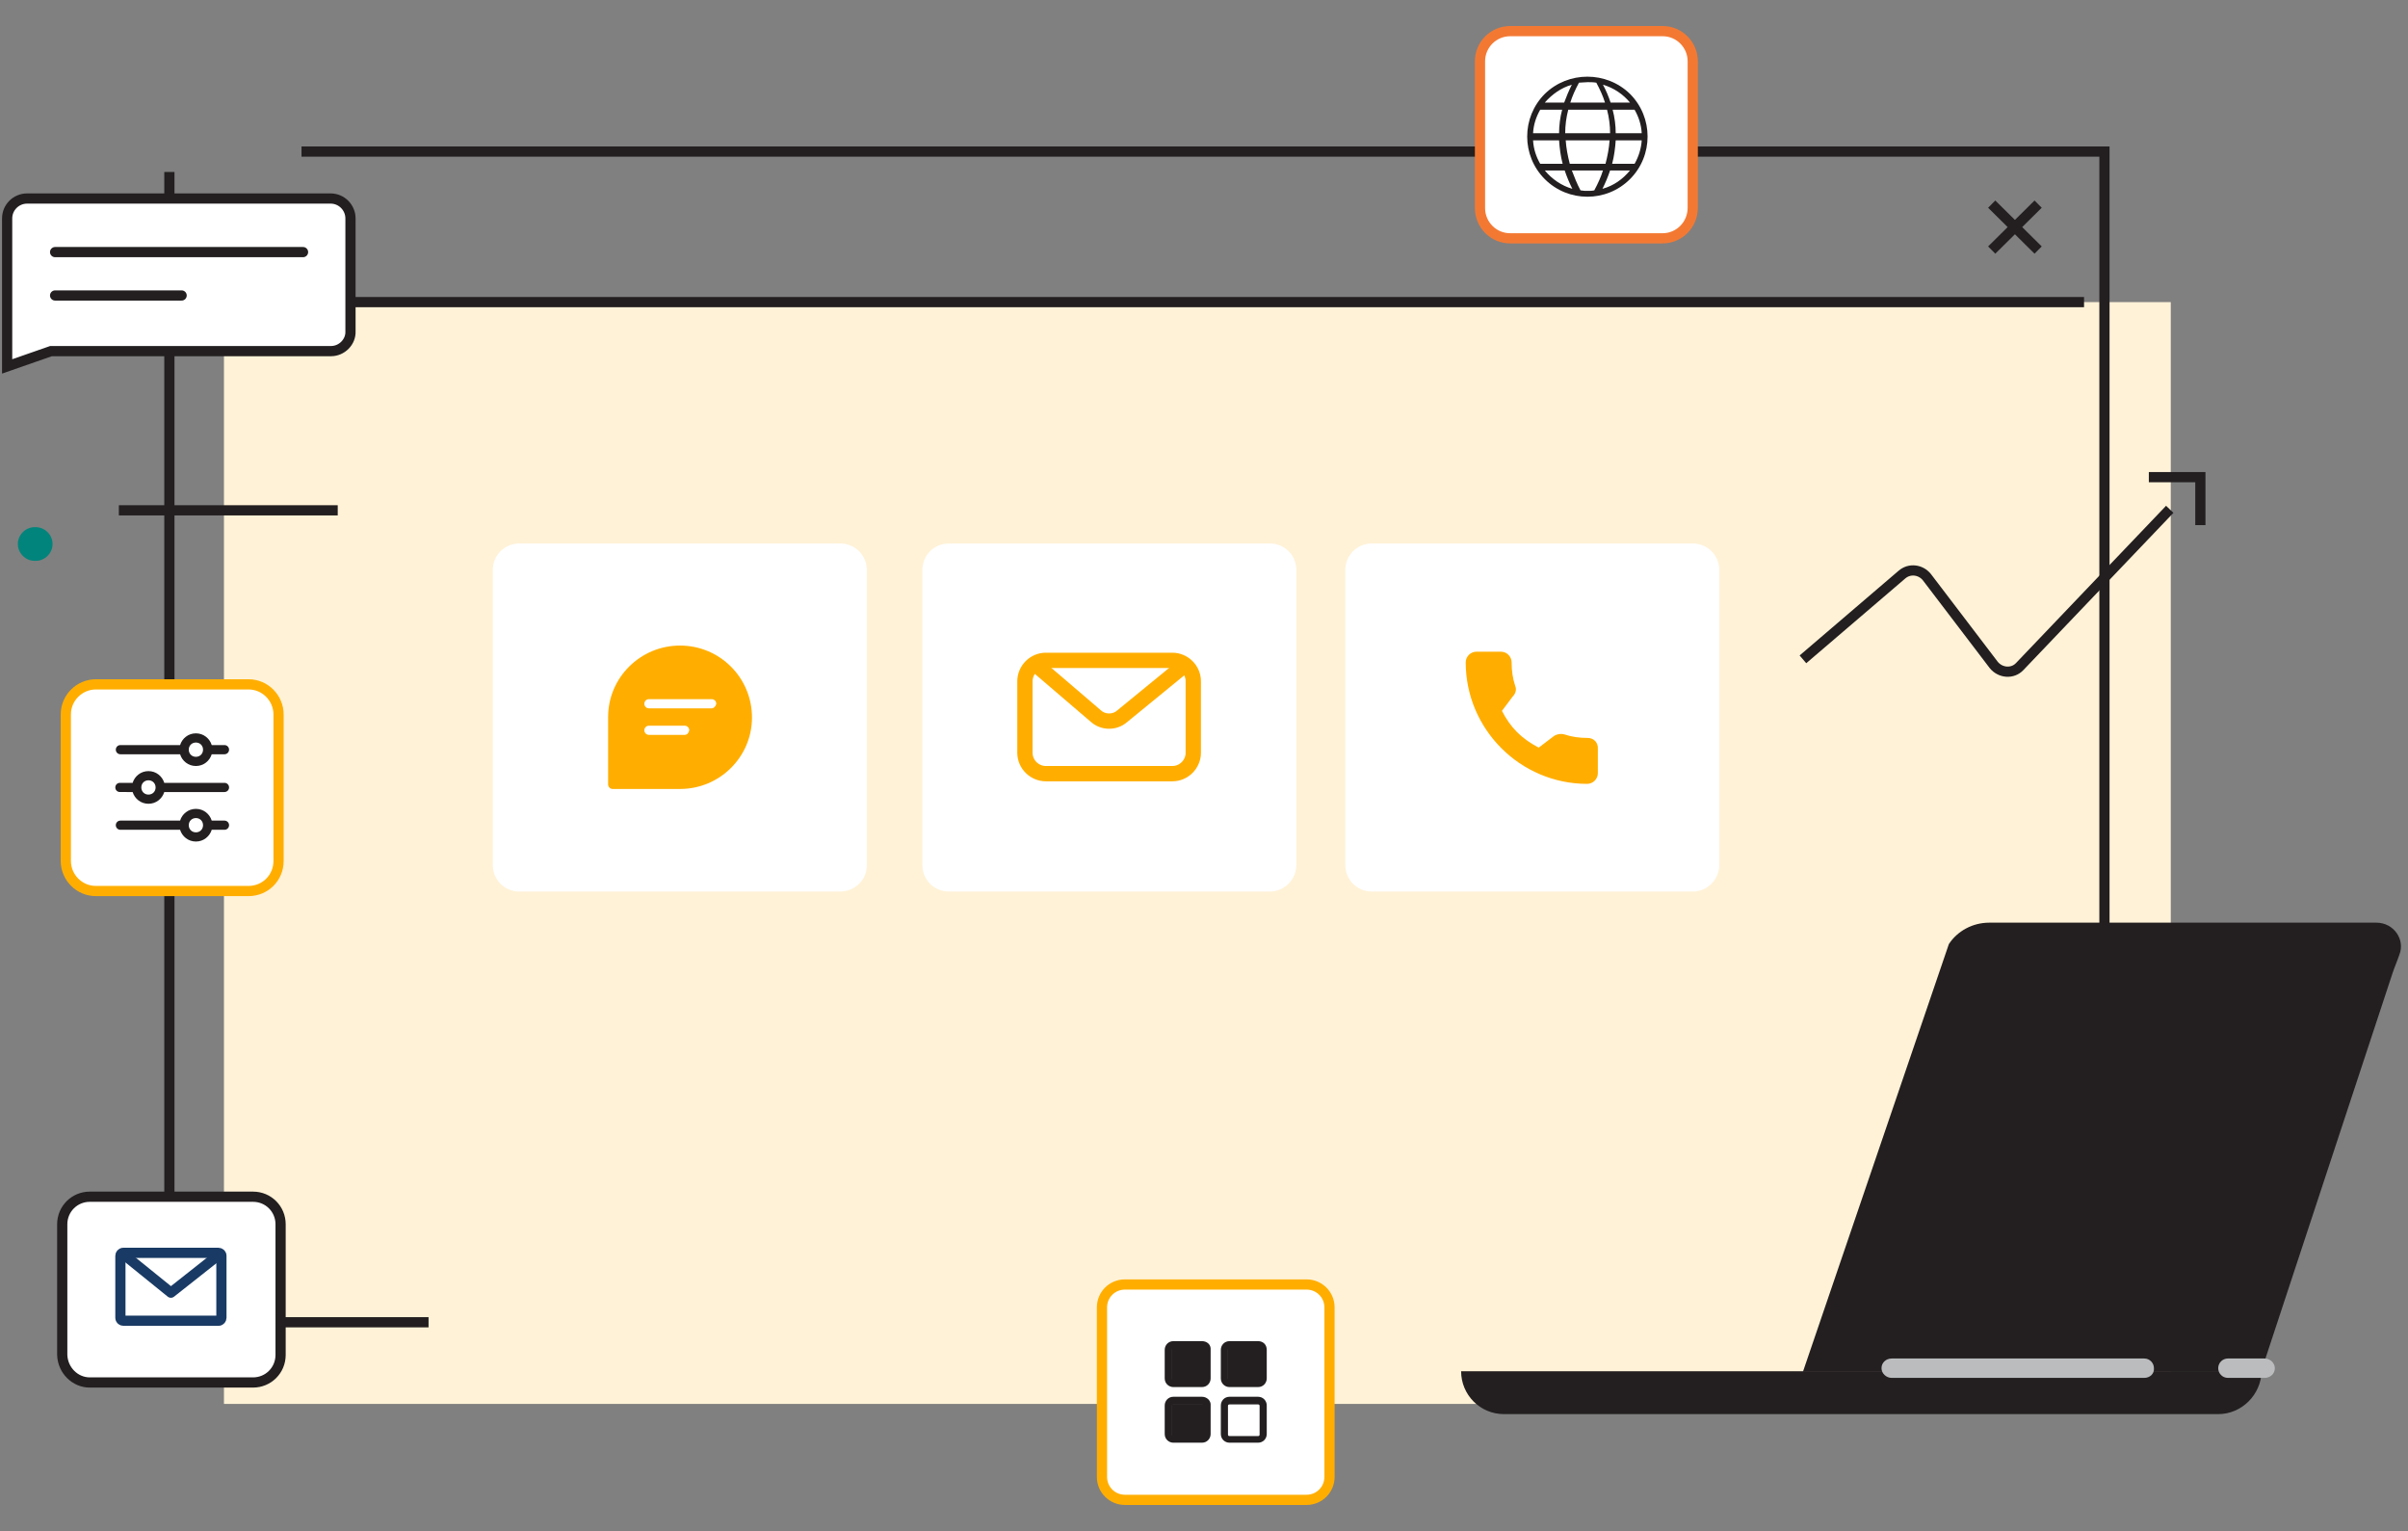 <svg xmlns="http://www.w3.org/2000/svg" xmlns:xlink="http://www.w3.org/1999/xlink" id="Layer_1" x="0px" y="0px" viewBox="0 0 472 300" style="enable-background:new 0 0 472 300;" xml:space="preserve"><rect x="0" y="0" width="472" height="300" fill="#808080" stroke="none"/><style type="text/css">	.st0{fill:#01847B;}	.st1{fill:#FFF2D7;}	.st2{fill:none;stroke:#231F20;stroke-width:2;stroke-miterlimit:10;}	.st3{fill:#FFFFFF;stroke:#231F20;stroke-width:2;stroke-miterlimit:10;}	.st4{fill:#FFFFFF;stroke:#193A64;stroke-width:2;stroke-linecap:round;stroke-linejoin:round;stroke-miterlimit:10;}	.st5{fill:none;stroke:#193A64;stroke-width:2;stroke-linecap:round;stroke-linejoin:round;stroke-miterlimit:10;}	.st6{fill:#FFFFFF;stroke:#F37933;stroke-width:2;stroke-miterlimit:10;}	.st7{fill:#231F20;}	.st8{fill:#FFFFFF;stroke:#FFAE00;stroke-width:2;stroke-miterlimit:10;}	.st9{fill:#6ECBDD;}	.st10{fill:none;stroke:#231F20;stroke-width:2;stroke-linecap:round;stroke-linejoin:round;stroke-miterlimit:10;}	.st11{fill:#BABCBE;}	.st12{fill:#FFFFFF;}	.st13{fill:#FFAE00;}	.st14{fill:#FFFFFF;stroke:#FFAE00;stroke-width:3;stroke-linecap:round;stroke-linejoin:round;stroke-miterlimit:10;}	.st15{fill:none;stroke:#FFAE00;stroke-width:3;stroke-linecap:round;stroke-linejoin:round;stroke-miterlimit:10;}</style><g>	<path class="st0" d="M7,109.9H6.8c-1.8,0-3.3-1.5-3.3-3.3v0c0-1.8,1.5-3.3,3.3-3.3H7c1.8,0,3.3,1.5,3.3,3.3v0  C10.3,108.4,8.8,109.9,7,109.9z"></path>	<rect x="43.9" y="59.2" class="st1" width="381.6" height="215.9"></rect>	<polyline class="st2" points="59.1,29.7 412.5,29.7 412.5,259.6 383.5,259.6  "></polyline>	<polyline class="st2" points="33.2,33.7 33.2,259.1 84,259.1  "></polyline>	<line class="st2" x1="43.9" y1="59.2" x2="408.5" y2="59.2"></line>	<path class="st2" d="M353.4,129.2l19.4-16.6c1.5-1.3,3.7-1,4.9,0.5l13.1,17.2c1.3,1.6,3.7,1.8,5.1,0.3l29.4-30.8"></path>	<polyline class="st2" points="421.2,93.5 431.3,93.5 431.3,102.9  "></polyline>	<line class="st2" x1="23.3" y1="100" x2="66.2" y2="100"></line>	<line class="st2" x1="390.4" y1="40" x2="399.5" y2="49"></line>	<line class="st2" x1="390.4" y1="49" x2="399.5" y2="40"></line>	<g>		<g>			<g>				<g>					<path class="st3" d="M17.6,270.9h32c3,0,5.4-2.4,5.4-5.4v-25.6c0-3-2.4-5.4-5.4-5.4h-32c-3,0-5.4,2.4-5.4,5.4v25.6      C12.3,268.5,14.7,270.9,17.6,270.9z"></path>				</g>			</g>		</g>	</g>	<g>		<path class="st4" d="M43.4,258.2c0,0.3-0.2,0.6-0.6,0.6H26.7h-2.5c-0.3,0-0.6-0.2-0.6-0.6v-12.1c0-0.3,0.2-0.6,0.6-0.6h18.6   c0.3,0,0.6,0.2,0.6,0.6v2.8V258.2z"></path>		<polyline class="st5" points="24.1,245.7 33.5,253.3 43,245.8   "></polyline>	</g>	<g>		<path class="st6" d="M325.9,46.7H296c-3.3,0-5.9-2.7-5.9-5.9V12c0-3.3,2.7-5.9,5.9-5.9h29.9c3.3,0,5.9,2.7,5.9,5.9v28.7   C331.8,44.1,329.1,46.7,325.9,46.7z"></path>		<g>			<path class="st7" d="M302.8,18.4c-4.6,4.6-4.6,12.1,0,16.7c4.6,4.6,12.1,4.6,16.7,0c4.6-4.6,4.6-12.1,0-16.7    C314.9,13.9,307.4,13.9,302.8,18.4z M319.5,20.1h-3.8c-0.4-1.2-0.9-2.4-1.5-3.5C316.3,17.2,318.2,18.5,319.5,20.1z M306.8,26.1    c0-1.5,0.2-3.1,0.6-4.6h7.6c0.4,1.5,0.6,3.1,0.6,4.6H306.8z M315.5,27.5c-0.1,1.5-0.4,3.1-0.8,4.6h-7c-0.4-1.5-0.7-3.1-0.8-4.6    H315.5z M311.2,16.1c0.6,0,1.1,0,1.7,0.1c0.7,1.3,1.3,2.6,1.7,3.9h-6.8c0.4-1.3,1-2.6,1.7-3.9C310,16.2,310.6,16.1,311.2,16.1z     M308.1,16.6c-0.6,1.2-1.1,2.4-1.5,3.5h-3.8C304.2,18.5,306,17.2,308.1,16.6z M301.9,21.5h4.3c-0.4,1.5-0.6,3.1-0.6,4.6h-5.1    C300.6,24.4,301.1,22.9,301.9,21.5z M301.9,32.1c-0.8-1.4-1.3-2.9-1.4-4.6h5.1c0.1,1.5,0.3,3.1,0.7,4.6H301.9z M302.8,33.4h3.9    c0.4,1.2,0.9,2.4,1.5,3.6C306.1,36.4,304.2,35.1,302.8,33.4z M311.2,37.4c-0.5,0-0.9,0-1.4-0.1c-0.7-1.3-1.2-2.6-1.7-3.9h6.1    c-0.4,1.3-1,2.6-1.7,3.9C312.1,37.4,311.6,37.4,311.2,37.4z M314.1,37c0.6-1.2,1.1-2.4,1.5-3.6h3.9    C318.1,35.1,316.3,36.4,314.1,37z M320.4,32.1H316c0.4-1.5,0.6-3.1,0.7-4.6h5.1C321.7,29.1,321.2,30.7,320.4,32.1z M321.8,26.1    h-5.1c0-1.5-0.2-3.1-0.6-4.6h4.3C321.2,22.9,321.7,24.4,321.8,26.1z"></path>		</g>	</g>	<path class="st8" d="M48.7,174.6H18.8c-3.3,0-5.9-2.7-5.9-5.9V140c0-3.3,2.7-5.9,5.9-5.9h29.9c3.3,0,5.9,2.7,5.9,5.9v28.7  C54.6,172,52,174.6,48.7,174.6z"></path>	<g>		<path class="st7" d="M44,160.8h-2.5c-0.4-1.3-1.6-2.3-3.1-2.3c-1.5,0-2.7,1-3.1,2.3H23.6c-0.5,0-0.9,0.4-0.9,0.9   c0,0.5,0.4,0.9,0.9,0.9h11.7c0.4,1.3,1.6,2.3,3.1,2.3c1.5,0,2.7-1,3.1-2.3H44c0.5,0,0.9-0.4,0.9-0.9   C44.9,161.2,44.5,160.8,44,160.8z M38.4,163.1c-0.8,0-1.4-0.6-1.4-1.4c0-0.8,0.6-1.4,1.4-1.4c0.8,0,1.4,0.6,1.4,1.4   C39.8,162.5,39.2,163.1,38.4,163.1z"></path>		<path class="st7" d="M44,146h-2.5c-0.4-1.3-1.6-2.3-3.1-2.3c-1.5,0-2.7,1-3.1,2.3H23.6c-0.5,0-0.9,0.4-0.9,0.9   c0,0.5,0.4,0.9,0.9,0.9h11.7c0.4,1.3,1.6,2.3,3.1,2.3c1.5,0,2.7-1,3.1-2.3H44c0.5,0,0.9-0.4,0.9-0.9C44.9,146.4,44.5,146,44,146z    M38.4,148.3c-0.8,0-1.4-0.6-1.4-1.4c0-0.8,0.6-1.4,1.4-1.4c0.8,0,1.4,0.6,1.4,1.4C39.8,147.7,39.2,148.3,38.4,148.3z"></path>		<path class="st7" d="M44,153.4H32.2c-0.4-1.3-1.6-2.3-3.1-2.3c-1.5,0-2.7,1-3.1,2.3h-2.5c-0.5,0-0.9,0.4-0.9,0.9   c0,0.5,0.4,0.9,0.9,0.9H26c0.4,1.3,1.6,2.3,3.1,2.3c1.5,0,2.7-1,3.1-2.3H44c0.5,0,0.9-0.4,0.9-0.9C44.9,153.8,44.5,153.4,44,153.4   z M29.1,155.7c-0.8,0-1.4-0.6-1.4-1.4c0-0.8,0.6-1.4,1.4-1.4c0.8,0,1.4,0.6,1.4,1.4C30.5,155.1,29.9,155.7,29.1,155.7z"></path>	</g>	<path class="st9" d="M431.9,251.8h-0.2c-1.8,0-3.3-1.5-3.3-3.3v0c0-1.8,1.5-3.3,3.3-3.3h0.2c1.8,0,3.3,1.5,3.3,3.3v0  C435.2,250.3,433.7,251.8,431.9,251.8z"></path>	<g>		<path class="st3" d="M64.9,68.8H10l-8.6,3v-29c0-2.2,1.8-3.9,3.9-3.9h59.5c2.2,0,3.9,1.8,3.9,3.9v22.1C68.8,67,67,68.8,64.9,68.8z   "></path>		<g>			<line class="st10" x1="10.8" y1="49.4" x2="59.4" y2="49.4"></line>			<line class="st10" x1="10.8" y1="57.9" x2="35.6" y2="57.9"></line>		</g>	</g>	<g>		<g>			<g>				<g>					<g>						<g>							<path class="st8" d="M256.1,293.9h-35.6c-2.5,0-4.5-2-4.5-4.5v-33.2c0-2.5,2-4.5,4.5-4.5h35.6c2.5,0,4.5,2,4.5,4.5v33.2        C260.6,291.9,258.6,293.9,256.1,293.9z"></path>						</g>					</g>				</g>			</g>		</g>		<g>			<path class="st7" d="M235.6,262.8H230c-1,0-1.7,0.8-1.7,1.7v5.6c0,1,0.8,1.7,1.7,1.7h5.6c1,0,1.7-0.8,1.7-1.7v-5.6    C237.4,263.5,236.6,262.8,235.6,262.8z M235.9,270.1c0,0.2-0.1,0.3-0.3,0.3H230c-0.2,0-0.3-0.1-0.3-0.3v-5.6    c0-0.2,0.1-0.3,0.3-0.3h5.6c0.2,0,0.3,0.1,0.3,0.3V270.1z"></path>			<path class="st7" d="M235.6,273.7H230c-1,0-1.7,0.8-1.7,1.7v5.6c0,1,0.8,1.7,1.7,1.7h5.6c1,0,1.7-0.8,1.7-1.7v-5.6    C237.4,274.5,236.6,273.7,235.6,273.7z M235.9,281.1c0,0.2-0.1,0.3-0.3,0.3H230c-0.2,0-0.3-0.1-0.3-0.3v-5.6    c0-0.2,0.1-0.3,0.3-0.3h5.6c0.2,0,0.3,0.1,0.3,0.3V281.1z"></path>			<path class="st7" d="M246.6,273.7H241c-1,0-1.7,0.8-1.7,1.7v5.6c0,1,0.8,1.7,1.7,1.7h5.6c1,0,1.7-0.8,1.7-1.7v-5.6    C248.3,274.5,247.6,273.7,246.6,273.7L246.6,273.7z M246.9,281.1c0,0.2-0.1,0.3-0.3,0.3H241c-0.2,0-0.3-0.1-0.3-0.3v-5.6    c0-0.2,0.1-0.3,0.3-0.3h5.6c0.2,0,0.3,0.1,0.3,0.3V281.1z"></path>			<path class="st7" d="M229.6,264.4v6.3h6.7v-7h-6.7V264.4z"></path>			<path class="st7" d="M240.6,270.8h6.7v-7h-6.7V270.8z"></path>			<path class="st7" d="M229.6,275.8v6.3h6.7v-7h-6.7V275.8z"></path>			<path class="st7" d="M246.6,262.8H241c-1,0-1.7,0.8-1.7,1.7v5.6c0,1,0.8,1.7,1.7,1.7h5.6c1,0,1.7-0.8,1.7-1.7v-5.6    C248.3,263.5,247.6,262.8,246.6,262.8z M246.9,270.1c0,0.2-0.1,0.3-0.3,0.3H241c-0.2,0-0.3-0.1-0.3-0.3v-5.6    c0-0.2,0.1-0.3,0.3-0.3h5.6c0.2,0,0.3,0.1,0.3,0.3V270.1z"></path>		</g>	</g>	<g>		<path class="st7" d="M434.8,277.1h-140c-4.7,0-8.4-3.8-8.4-8.4h156.9C443.2,273.3,439.4,277.1,434.8,277.1z"></path>		<path class="st7" d="M443.2,268.8h-89.8L382,185c1.7-2.6,4.7-4.2,7.9-4.2h75.9c3.4,0,5.7,3.3,4.5,6.3c-0.4,1.2-0.9,2.3-1.3,3.5   L443.2,268.8L443.2,268.8z"></path>		<path class="st11" d="M420.3,270h-49.5c-1.1,0-2-0.9-2-1.9c0-1.1,0.9-1.9,2-1.9h49.5c1.1,0,1.9,0.9,1.9,1.9   C422.3,269.2,421.4,270,420.3,270z"></path>		<path class="st11" d="M443.9,270h-7.2c-1.1,0-1.9-0.9-1.9-1.9c0-1.1,0.9-1.9,1.9-1.9h7.2c1.1,0,2,0.9,2,1.9   C445.9,269.2,445,270,443.9,270z"></path>	</g>	<g>		<path class="st12" d="M164.7,174.7h-62.9c-2.9,0-5.2-2.3-5.2-5.2v-57.8c0-2.9,2.3-5.2,5.2-5.2h62.9c2.9,0,5.2,2.3,5.2,5.2v57.8   C170,172.3,167.6,174.7,164.7,174.7z"></path>		<path class="st12" d="M248.9,174.7H186c-2.9,0-5.2-2.3-5.2-5.2v-57.8c0-2.9,2.3-5.2,5.2-5.2h62.9c2.9,0,5.2,2.3,5.2,5.2v57.8   C254.1,172.3,251.8,174.7,248.9,174.7z"></path>		<path class="st12" d="M331.8,174.7h-62.9c-2.9,0-5.2-2.3-5.2-5.2v-57.8c0-2.9,2.3-5.2,5.2-5.2h62.9c2.9,0,5.2,2.3,5.2,5.2v57.8   C337,172.3,334.7,174.7,331.8,174.7z"></path>		<path class="st13" d="M133.3,126.5c-7.8,0-14.1,6.3-14.1,14v13.2c0,0.5,0.4,0.9,0.9,0.9h13.2c7.8,0,14.1-6.3,14.1-14   C147.4,132.8,141.1,126.5,133.3,126.5L133.3,126.5z M134.2,144h-7c-0.5,0-0.9-0.4-0.9-0.9c0-0.5,0.4-0.9,0.9-0.9h7   c0.5,0,0.9,0.4,0.9,0.9C135,143.6,134.7,144,134.2,144z M139.5,138.8h-12.3c-0.5,0-0.9-0.4-0.9-0.9c0-0.5,0.4-0.9,0.9-0.9h12.3   c0.5,0,0.9,0.4,0.9,0.9C140.3,138.4,139.9,138.8,139.5,138.8z"></path>		<g>			<path class="st14" d="M233.9,147.5c0,2.2-1.8,4.1-4.1,4.1H206h-1c-2.2,0-4.1-1.8-4.1-4.1v-14c0-2.2,1.8-4.1,4.1-4.1h24.8    c2.2,0,4.1,1.8,4.1,4.1v1.5V147.5z"></path>			<path class="st15" d="M203.1,130.3l11.8,10.1c1.4,1.2,3.6,1.2,5,0l12.1-9.9"></path>		</g>		<path class="st13" d="M311.2,144.6c-1.6,0-3.1-0.2-4.6-0.7c-0.7-0.2-1.6,0-2.1,0.4l-2.9,2.2c-3.4-1.8-5.5-3.9-7.2-7.2l2.1-2.8   c0.6-0.6,0.8-1.4,0.5-2.1c-0.5-1.5-0.7-3-0.7-4.6c0-1.1-0.9-2.1-2.1-2.1h-4.8c-1.1,0-2.1,0.9-2.1,2.1c0,13.1,10.7,23.8,23.8,23.8   c1.1,0,2.1-0.9,2.1-2.1v-4.7C313.3,145.5,312.4,144.6,311.2,144.6L311.2,144.6z"></path>	</g></g></svg>